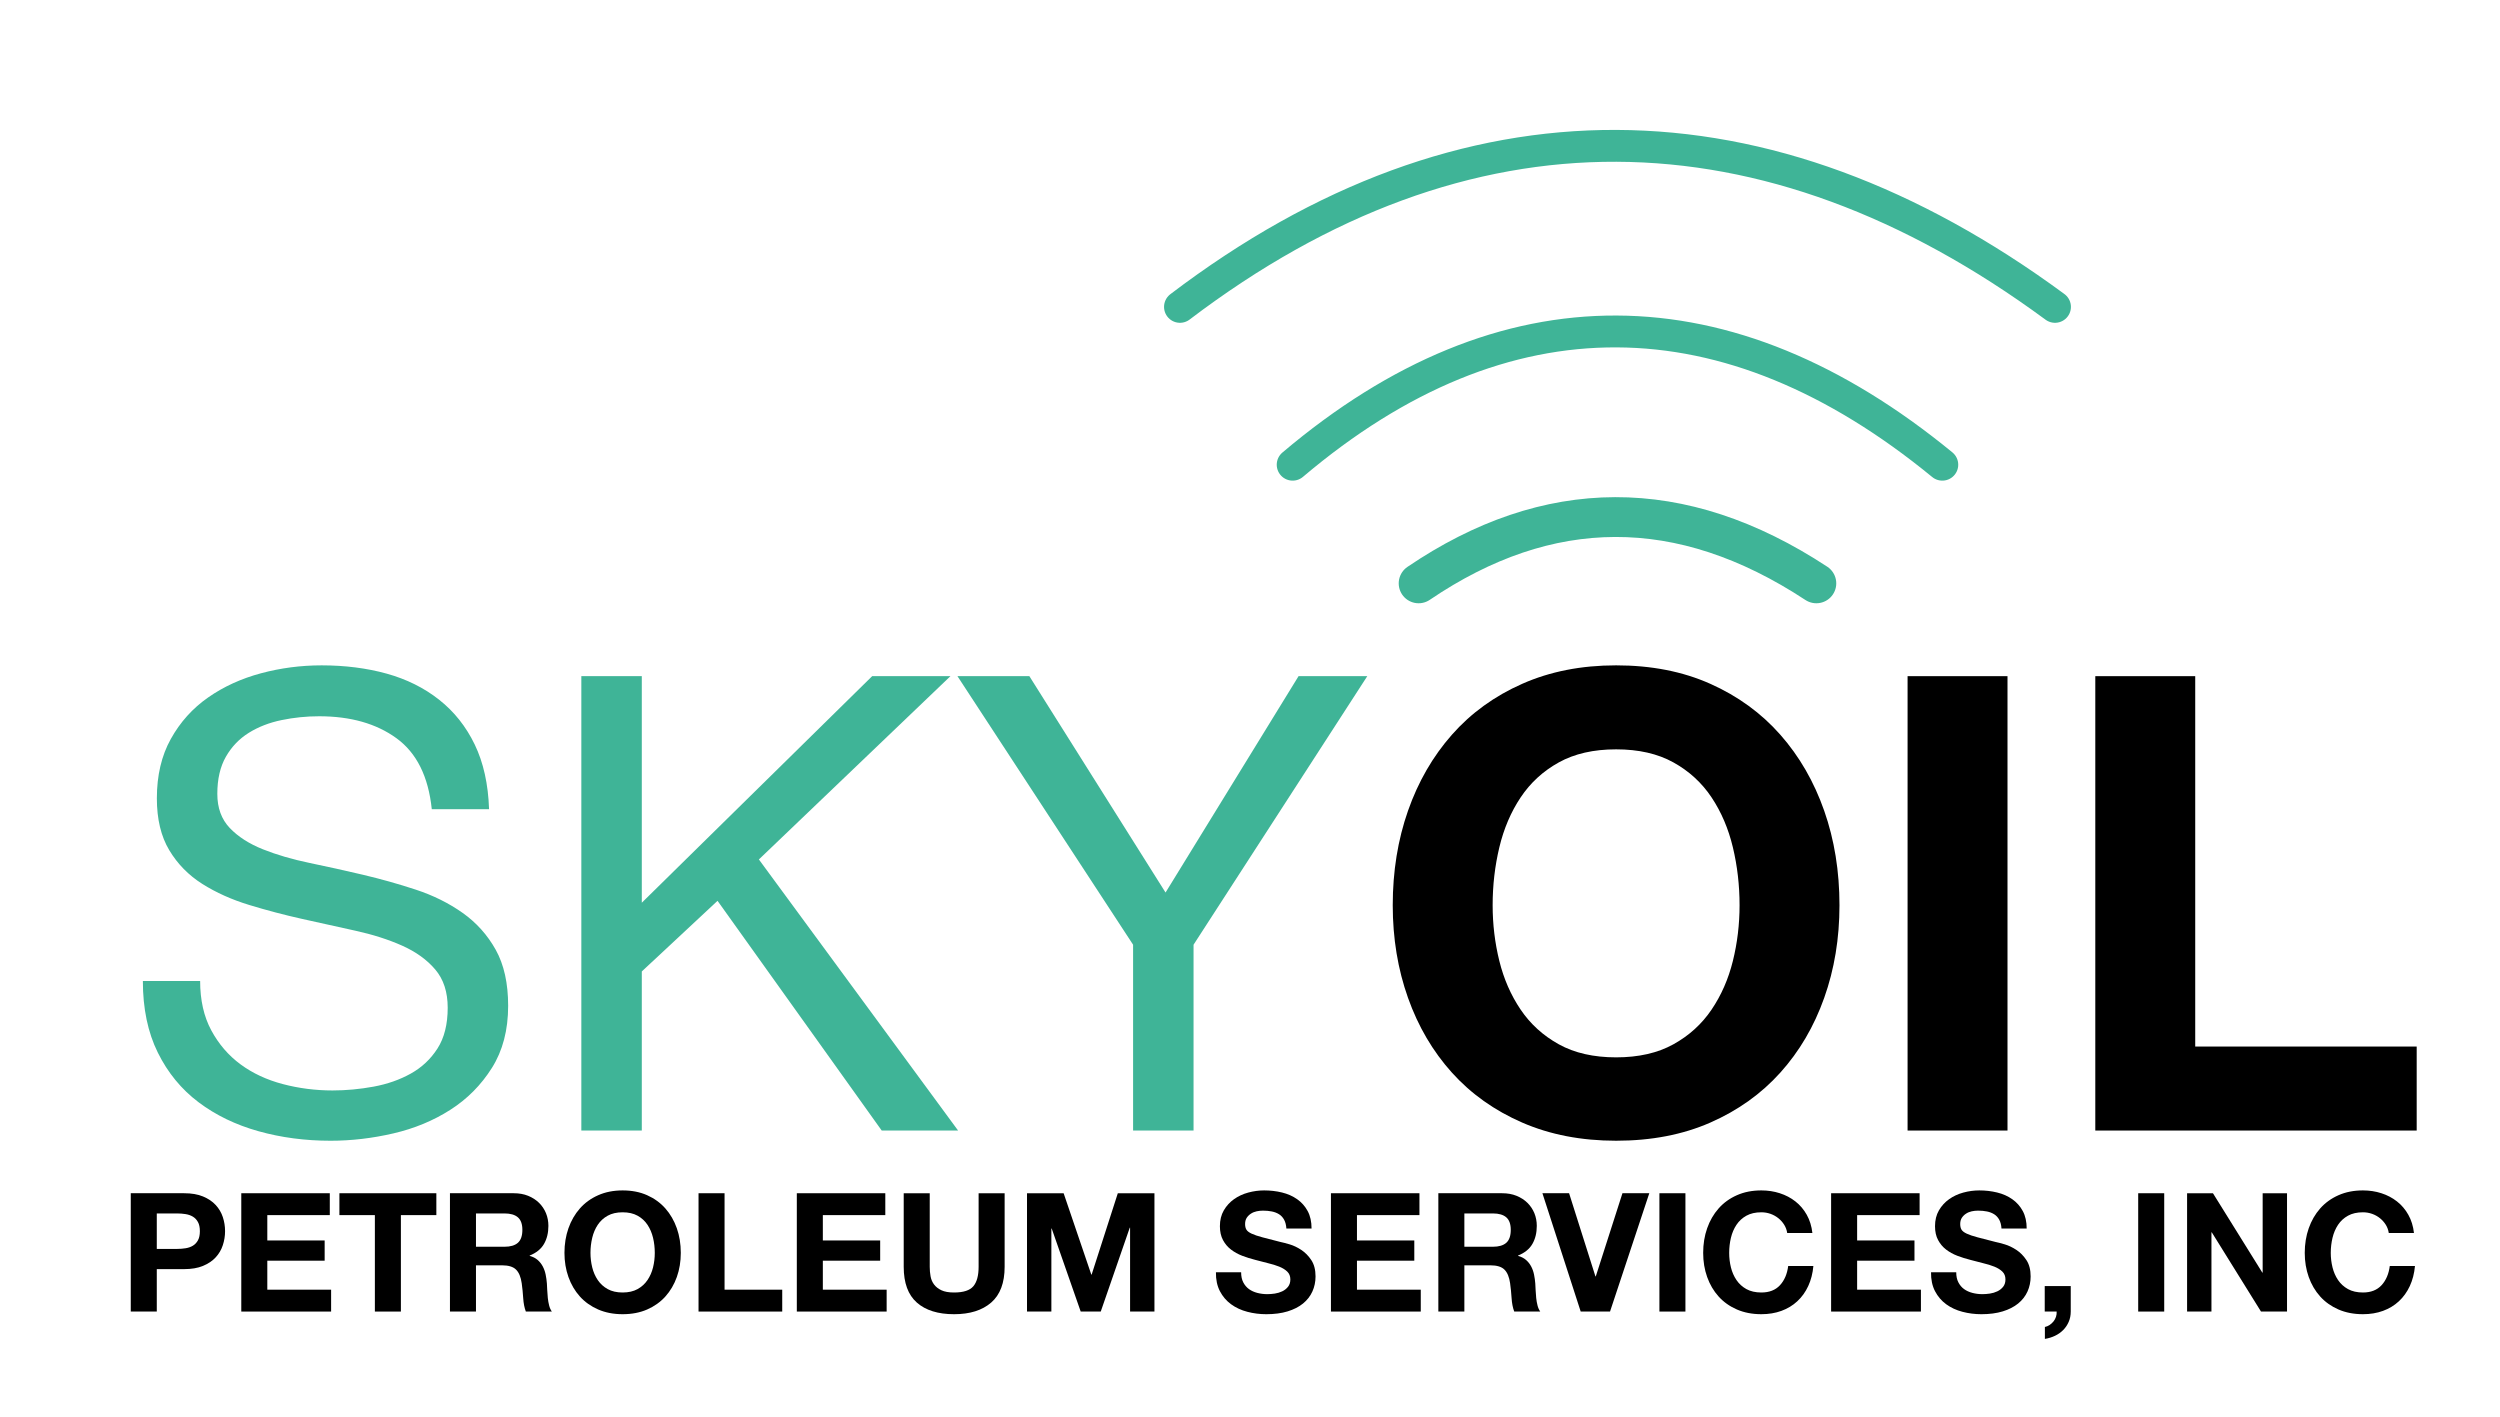 <?xml version="1.0" encoding="UTF-8" standalone="no"?><!DOCTYPE svg PUBLIC "-//W3C//DTD SVG 1.1//EN" "http://www.w3.org/Graphics/SVG/1.1/DTD/svg11.dtd"><svg width="100%" height="100%" viewBox="0 0 157 89" version="1.1" xmlns="http://www.w3.org/2000/svg" xmlns:xlink="http://www.w3.org/1999/xlink" xml:space="preserve" xmlns:serif="http://www.serif.com/" style="fill-rule:evenodd;clip-rule:evenodd;stroke-linecap:round;stroke-linejoin:round;stroke-miterlimit:1.5;"><g><path d="M27.116,50.816l3.597,-0c-0.053,-1.572 -0.353,-2.924 -0.899,-4.057c-0.546,-1.132 -1.292,-2.071 -2.238,-2.817c-0.946,-0.746 -2.045,-1.292 -3.297,-1.639c-1.252,-0.346 -2.611,-0.519 -4.077,-0.519c-1.305,-0 -2.577,0.166 -3.816,0.499c-1.239,0.333 -2.345,0.839 -3.317,1.519c-0.973,0.679 -1.752,1.545 -2.338,2.598c-0.587,1.052 -0.88,2.298 -0.88,3.736c0,1.306 0.26,2.392 0.78,3.257c0.519,0.866 1.212,1.572 2.078,2.119c0.866,0.546 1.845,0.985 2.937,1.318c1.093,0.334 2.205,0.627 3.337,0.88c1.133,0.253 2.245,0.499 3.338,0.739c1.092,0.24 2.071,0.553 2.937,0.939c0.866,0.387 1.559,0.886 2.078,1.499c0.52,0.613 0.78,1.412 0.78,2.398c-0,1.039 -0.214,1.892 -0.64,2.558c-0.426,0.666 -0.986,1.192 -1.678,1.578c-0.693,0.387 -1.473,0.66 -2.338,0.82c-0.866,0.159 -1.726,0.239 -2.578,0.239c-1.066,0 -2.105,-0.133 -3.117,-0.399c-1.013,-0.267 -1.899,-0.68 -2.658,-1.239c-0.759,-0.56 -1.372,-1.272 -1.839,-2.138c-0.466,-0.866 -0.699,-1.899 -0.699,-3.098l-3.597,0c0,1.732 0.313,3.231 0.939,4.496c0.626,1.266 1.479,2.305 2.558,3.118c1.079,0.812 2.331,1.418 3.757,1.818c1.425,0.4 2.937,0.6 4.536,0.6c1.305,-0 2.618,-0.154 3.936,-0.46c1.319,-0.306 2.512,-0.799 3.577,-1.479c1.066,-0.679 1.939,-1.558 2.618,-2.637c0.679,-1.079 1.019,-2.378 1.019,-3.897c0,-1.412 -0.26,-2.584 -0.779,-3.517c-0.52,-0.932 -1.212,-1.705 -2.078,-2.318c-0.866,-0.613 -1.845,-1.099 -2.938,-1.459c-1.092,-0.359 -2.204,-0.672 -3.337,-0.939c-1.132,-0.266 -2.245,-0.513 -3.337,-0.739c-1.092,-0.227 -2.071,-0.513 -2.937,-0.859c-0.866,-0.347 -1.559,-0.793 -2.079,-1.339c-0.519,-0.546 -0.779,-1.259 -0.779,-2.138c0,-0.933 0.18,-1.712 0.54,-2.338c0.359,-0.627 0.839,-1.126 1.438,-1.499c0.6,-0.373 1.286,-0.64 2.059,-0.799c0.772,-0.16 1.558,-0.24 2.358,-0.24c1.971,-0 3.59,0.459 4.855,1.379c1.266,0.919 2.005,2.404 2.218,4.456Z" style="fill:#3fb497;fill-rule:nonzero;"/><path d="M36.508,42.463l0,28.535l3.797,0l-0,-9.991l4.756,-4.436l10.311,14.427l4.796,0l-12.51,-17.025l12.03,-11.51l-4.916,0l-14.467,14.228l-0,-14.228l-3.797,0Z" style="fill:#3fb497;fill-rule:nonzero;"/><path d="M74.955,59.328l10.91,-16.865l-4.316,0l-8.353,13.588l-8.552,-13.588l-4.516,0l11.03,16.865l0,11.67l3.797,0l-0,-11.67Z" style="fill:#3fb497;fill-rule:nonzero;"/><path d="M93.738,56.85c0,-1.252 0.14,-2.464 0.42,-3.636c0.28,-1.173 0.726,-2.218 1.339,-3.138c0.613,-0.919 1.412,-1.652 2.398,-2.198c0.986,-0.546 2.184,-0.819 3.597,-0.819c1.412,0 2.611,0.273 3.596,0.819c0.986,0.546 1.786,1.279 2.398,2.198c0.613,0.92 1.059,1.965 1.339,3.138c0.28,1.172 0.42,2.384 0.42,3.636c-0,1.199 -0.14,2.365 -0.42,3.497c-0.28,1.133 -0.726,2.152 -1.339,3.058c-0.612,0.906 -1.412,1.632 -2.398,2.178c-0.985,0.546 -2.184,0.819 -3.596,0.819c-1.413,0 -2.611,-0.273 -3.597,-0.819c-0.986,-0.546 -1.785,-1.272 -2.398,-2.178c-0.613,-0.906 -1.059,-1.925 -1.339,-3.058c-0.28,-1.132 -0.42,-2.298 -0.42,-3.497Zm-6.274,0c-0,2.079 0.32,4.017 0.959,5.815c0.639,1.799 1.559,3.364 2.758,4.696c1.199,1.332 2.671,2.378 4.416,3.138c1.745,0.759 3.71,1.139 5.895,1.139c2.211,-0 4.183,-0.38 5.914,-1.139c1.732,-0.76 3.198,-1.806 4.397,-3.138c1.199,-1.332 2.118,-2.897 2.757,-4.696c0.64,-1.798 0.959,-3.736 0.959,-5.815c0,-2.131 -0.319,-4.109 -0.959,-5.934c-0.639,-1.825 -1.558,-3.417 -2.757,-4.776c-1.199,-1.359 -2.665,-2.425 -4.397,-3.197c-1.731,-0.773 -3.703,-1.159 -5.914,-1.159c-2.185,-0 -4.15,0.386 -5.895,1.159c-1.745,0.772 -3.217,1.838 -4.416,3.197c-1.199,1.359 -2.119,2.951 -2.758,4.776c-0.639,1.825 -0.959,3.803 -0.959,5.934Z" style="fill-rule:nonzero;"/><rect x="119.796" y="42.463" width="6.275" height="28.535" style="fill-rule:nonzero;"/><path d="M131.585,42.463l0,28.535l20.183,0l-0,-5.275l-13.908,-0l-0,-23.26l-6.275,0Z" style="fill-rule:nonzero;"/></g><path d="M89.089,36.635c8.121,-5.508 16.468,-5.594 24.978,-0" style="fill:none;stroke:#3fb497;stroke-width:2.5px;"/><path d="M81.179,29.184c13.322,-11.279 27.347,-11.037 40.798,0" style="fill:none;stroke:#3fb497;stroke-width:2px;"/><path d="M74.102,19.272c17.944,-13.63 36.834,-13.338 54.952,0" style="fill:none;stroke:#3fb497;stroke-width:2px;"/><g><path d="M9.846,78.432l-0,-2.228l1.269,0c0.188,0 0.368,0.014 0.542,0.042c0.173,0.028 0.326,0.082 0.457,0.161c0.132,0.08 0.238,0.193 0.318,0.339c0.08,0.145 0.12,0.336 0.12,0.572c-0,0.236 -0.04,0.427 -0.12,0.572c-0.08,0.146 -0.186,0.259 -0.318,0.339c-0.131,0.08 -0.284,0.133 -0.457,0.161c-0.174,0.028 -0.354,0.042 -0.542,0.042l-1.269,-0Zm-1.634,-3.497l-0,7.431l1.634,-0l-0,-2.665l1.717,0c0.465,0 0.86,-0.067 1.186,-0.203c0.326,-0.135 0.592,-0.314 0.796,-0.536c0.205,-0.222 0.354,-0.477 0.448,-0.765c0.094,-0.287 0.141,-0.581 0.141,-0.879c-0,-0.305 -0.047,-0.6 -0.141,-0.885c-0.094,-0.284 -0.243,-0.537 -0.448,-0.759c-0.204,-0.222 -0.47,-0.401 -0.796,-0.536c-0.326,-0.136 -0.721,-0.203 -1.186,-0.203l-3.351,-0Z" style="fill-rule:nonzero;"/><path d="M15.153,74.935l0,7.431l5.641,-0l0,-1.374l-4.007,-0l0,-1.821l3.601,-0l0,-1.27l-3.601,-0l0,-1.592l3.924,-0l0,-1.374l-5.558,-0Z" style="fill-rule:nonzero;"/><path d="M23.542,76.309l-0,6.057l1.634,-0l-0,-6.057l2.227,-0l0,-1.374l-6.088,-0l-0,1.374l2.227,-0Z" style="fill-rule:nonzero;"/><path d="M29.891,78.296l-0,-2.092l1.79,0c0.374,0 0.655,0.082 0.843,0.245c0.187,0.163 0.281,0.425 0.281,0.786c-0,0.374 -0.094,0.645 -0.281,0.812c-0.188,0.166 -0.469,0.249 -0.843,0.249l-1.79,0Zm-1.634,-3.361l-0,7.431l1.634,-0l-0,-2.904l1.634,0c0.409,0 0.704,0.09 0.884,0.271c0.181,0.18 0.299,0.464 0.354,0.853c0.042,0.298 0.073,0.611 0.094,0.937c0.021,0.326 0.076,0.607 0.166,0.843l1.634,-0c-0.076,-0.104 -0.133,-0.231 -0.171,-0.38c-0.039,-0.149 -0.066,-0.307 -0.084,-0.474c-0.017,-0.166 -0.029,-0.329 -0.036,-0.489c-0.007,-0.159 -0.014,-0.298 -0.021,-0.416c-0.014,-0.187 -0.04,-0.375 -0.078,-0.562c-0.038,-0.187 -0.099,-0.359 -0.182,-0.515c-0.083,-0.156 -0.191,-0.292 -0.323,-0.406c-0.132,-0.115 -0.298,-0.2 -0.499,-0.255l-0,-0.021c0.416,-0.167 0.716,-0.409 0.9,-0.729c0.184,-0.319 0.276,-0.697 0.276,-1.134c-0,-0.284 -0.051,-0.55 -0.151,-0.796c-0.101,-0.246 -0.246,-0.463 -0.437,-0.651c-0.191,-0.187 -0.42,-0.334 -0.687,-0.442c-0.267,-0.108 -0.567,-0.161 -0.9,-0.161l-4.007,-0Z" style="fill-rule:nonzero;"/><path d="M37.082,78.681c0,-0.326 0.037,-0.641 0.11,-0.947c0.072,-0.305 0.189,-0.577 0.348,-0.817c0.16,-0.239 0.368,-0.43 0.625,-0.572c0.256,-0.142 0.569,-0.213 0.936,-0.213c0.368,-0 0.68,0.071 0.937,0.213c0.257,0.142 0.465,0.333 0.624,0.572c0.16,0.24 0.276,0.512 0.349,0.817c0.073,0.306 0.109,0.621 0.109,0.947c0,0.313 -0.036,0.616 -0.109,0.911c-0.073,0.295 -0.189,0.56 -0.349,0.796c-0.159,0.236 -0.367,0.425 -0.624,0.568c-0.257,0.142 -0.569,0.213 -0.937,0.213c-0.367,-0 -0.68,-0.071 -0.936,-0.213c-0.257,-0.143 -0.465,-0.332 -0.625,-0.568c-0.159,-0.236 -0.276,-0.501 -0.348,-0.796c-0.073,-0.295 -0.11,-0.598 -0.11,-0.911Zm-1.634,0c0,0.542 0.084,1.046 0.25,1.515c0.167,0.468 0.406,0.876 0.718,1.223c0.312,0.347 0.696,0.619 1.15,0.817c0.455,0.197 0.966,0.296 1.535,0.296c0.576,0 1.09,-0.099 1.541,-0.296c0.451,-0.198 0.832,-0.47 1.145,-0.817c0.312,-0.347 0.551,-0.755 0.718,-1.223c0.166,-0.469 0.249,-0.973 0.249,-1.515c0,-0.555 -0.083,-1.07 -0.249,-1.545c-0.167,-0.475 -0.406,-0.89 -0.718,-1.244c-0.313,-0.354 -0.694,-0.631 -1.145,-0.832c-0.451,-0.202 -0.965,-0.302 -1.541,-0.302c-0.569,-0 -1.08,0.1 -1.535,0.302c-0.454,0.201 -0.838,0.478 -1.15,0.832c-0.312,0.354 -0.551,0.769 -0.718,1.244c-0.166,0.475 -0.25,0.99 -0.25,1.545Z" style="fill-rule:nonzero;"/><path d="M43.868,74.935l0,7.431l5.256,-0l-0,-1.374l-3.622,-0l0,-6.057l-1.634,-0Z" style="fill-rule:nonzero;"/><path d="M50.04,74.935l-0,7.431l5.641,-0l-0,-1.374l-4.007,-0l-0,-1.821l3.601,-0l-0,-1.27l-3.601,-0l-0,-1.592l3.923,-0l0,-1.374l-5.557,-0Z" style="fill-rule:nonzero;"/><path d="M63.091,79.556l-0,-4.621l-1.634,-0l-0,4.621c-0,0.555 -0.111,0.962 -0.333,1.223c-0.222,0.26 -0.625,0.39 -1.207,0.39c-0.333,-0 -0.599,-0.047 -0.797,-0.141c-0.197,-0.093 -0.352,-0.215 -0.463,-0.364c-0.111,-0.149 -0.184,-0.321 -0.218,-0.515c-0.035,-0.194 -0.052,-0.392 -0.052,-0.593l-0,-4.621l-1.634,-0l-0,4.621c-0,1.013 0.275,1.762 0.827,2.248c0.552,0.485 1.33,0.728 2.337,0.728c0.992,0 1.769,-0.244 2.331,-0.733c0.562,-0.49 0.843,-1.237 0.843,-2.243Z" style="fill-rule:nonzero;"/><path d="M64.496,74.935l-0,7.431l1.53,-0l-0,-5.214l0.021,-0l1.821,5.214l1.259,-0l1.822,-5.267l0.02,0l0,5.267l1.53,-0l0,-7.431l-2.3,-0l-1.644,5.11l-0.021,-0l-1.738,-5.11l-2.3,-0Z" style="fill-rule:nonzero;"/><path d="M77.943,79.899l-1.582,0c-0.007,0.458 0.076,0.854 0.249,1.187c0.174,0.333 0.408,0.607 0.703,0.822c0.295,0.215 0.635,0.373 1.02,0.473c0.385,0.101 0.782,0.151 1.191,0.151c0.507,0 0.953,-0.059 1.338,-0.177c0.385,-0.118 0.708,-0.282 0.968,-0.494c0.26,-0.212 0.456,-0.463 0.588,-0.755c0.132,-0.291 0.198,-0.607 0.198,-0.947c-0,-0.416 -0.089,-0.758 -0.266,-1.025c-0.177,-0.267 -0.387,-0.48 -0.63,-0.64c-0.242,-0.159 -0.487,-0.276 -0.733,-0.349c-0.247,-0.072 -0.439,-0.123 -0.578,-0.15c-0.465,-0.118 -0.841,-0.216 -1.129,-0.292c-0.288,-0.076 -0.514,-0.153 -0.677,-0.229c-0.163,-0.076 -0.272,-0.159 -0.327,-0.25c-0.056,-0.09 -0.084,-0.208 -0.084,-0.353c0,-0.16 0.035,-0.292 0.104,-0.396c0.07,-0.104 0.158,-0.191 0.266,-0.26c0.107,-0.07 0.227,-0.118 0.359,-0.146c0.132,-0.028 0.263,-0.041 0.395,-0.041c0.202,-0 0.387,0.017 0.557,0.052c0.17,0.034 0.321,0.093 0.453,0.176c0.132,0.084 0.237,0.198 0.317,0.344c0.08,0.146 0.127,0.33 0.141,0.552l1.582,-0c-0,-0.431 -0.082,-0.797 -0.245,-1.098c-0.163,-0.302 -0.383,-0.55 -0.661,-0.745c-0.277,-0.194 -0.595,-0.334 -0.952,-0.421c-0.357,-0.087 -0.73,-0.13 -1.119,-0.13c-0.333,-0 -0.666,0.045 -0.999,0.135c-0.333,0.09 -0.631,0.229 -0.895,0.416c-0.264,0.188 -0.477,0.422 -0.64,0.703c-0.163,0.281 -0.245,0.612 -0.245,0.994c0,0.34 0.065,0.629 0.193,0.869c0.128,0.239 0.296,0.439 0.505,0.598c0.208,0.16 0.444,0.29 0.707,0.391c0.264,0.1 0.535,0.185 0.812,0.255c0.271,0.076 0.538,0.145 0.802,0.208c0.263,0.062 0.499,0.135 0.707,0.218c0.208,0.084 0.377,0.188 0.505,0.313c0.128,0.124 0.193,0.287 0.193,0.489c-0,0.187 -0.049,0.341 -0.146,0.463c-0.097,0.121 -0.219,0.217 -0.364,0.286c-0.146,0.069 -0.302,0.116 -0.469,0.141c-0.166,0.024 -0.322,0.036 -0.468,0.036c-0.215,-0 -0.423,-0.026 -0.625,-0.078c-0.201,-0.052 -0.376,-0.132 -0.525,-0.239c-0.149,-0.108 -0.269,-0.249 -0.359,-0.422c-0.09,-0.173 -0.135,-0.385 -0.135,-0.635Z" style="fill-rule:nonzero;"/><path d="M83.583,74.935l0,7.431l5.641,-0l0,-1.374l-4.007,-0l0,-1.821l3.601,-0l0,-1.27l-3.601,-0l0,-1.592l3.924,-0l0,-1.374l-5.558,-0Z" style="fill-rule:nonzero;"/><path d="M91.962,78.296l-0,-2.092l1.79,0c0.374,0 0.655,0.082 0.843,0.245c0.187,0.163 0.281,0.425 0.281,0.786c-0,0.374 -0.094,0.645 -0.281,0.812c-0.188,0.166 -0.469,0.249 -0.843,0.249l-1.79,0Zm-1.634,-3.361l-0,7.431l1.634,-0l-0,-2.904l1.634,0c0.409,0 0.704,0.09 0.884,0.271c0.181,0.18 0.299,0.464 0.354,0.853c0.042,0.298 0.073,0.611 0.094,0.937c0.021,0.326 0.076,0.607 0.166,0.843l1.634,-0c-0.076,-0.104 -0.133,-0.231 -0.171,-0.38c-0.039,-0.149 -0.066,-0.307 -0.084,-0.474c-0.017,-0.166 -0.029,-0.329 -0.036,-0.489c-0.007,-0.159 -0.014,-0.298 -0.021,-0.416c-0.014,-0.187 -0.04,-0.375 -0.078,-0.562c-0.038,-0.187 -0.099,-0.359 -0.182,-0.515c-0.083,-0.156 -0.191,-0.292 -0.323,-0.406c-0.132,-0.115 -0.298,-0.2 -0.499,-0.255l-0,-0.021c0.416,-0.167 0.716,-0.409 0.9,-0.729c0.184,-0.319 0.276,-0.697 0.276,-1.134c-0,-0.284 -0.051,-0.55 -0.151,-0.796c-0.101,-0.246 -0.247,-0.463 -0.437,-0.651c-0.191,-0.187 -0.42,-0.334 -0.687,-0.442c-0.267,-0.108 -0.567,-0.161 -0.901,-0.161l-4.006,-0Z" style="fill-rule:nonzero;"/><path d="M101.11,82.366l2.466,-7.431l-1.686,-0l-1.675,5.224l-0.021,0l-1.655,-5.224l-1.675,-0l2.404,7.431l1.842,-0Z" style="fill-rule:nonzero;"/><rect x="104.211" y="74.935" width="1.634" height="7.431" style="fill-rule:nonzero;"/><path d="M112.236,77.433l1.582,-0c-0.049,-0.431 -0.167,-0.812 -0.354,-1.145c-0.188,-0.333 -0.425,-0.613 -0.713,-0.838c-0.288,-0.226 -0.614,-0.397 -0.979,-0.515c-0.364,-0.118 -0.751,-0.177 -1.16,-0.177c-0.569,-0 -1.081,0.1 -1.535,0.302c-0.455,0.201 -0.838,0.478 -1.15,0.832c-0.312,0.354 -0.552,0.769 -0.718,1.244c-0.167,0.475 -0.25,0.99 -0.25,1.545c-0,0.542 0.083,1.046 0.25,1.515c0.166,0.468 0.406,0.876 0.718,1.223c0.312,0.347 0.695,0.619 1.15,0.817c0.454,0.197 0.966,0.296 1.535,0.296c0.458,0 0.878,-0.069 1.259,-0.208c0.382,-0.139 0.715,-0.34 0.999,-0.604c0.285,-0.263 0.514,-0.582 0.687,-0.957c0.174,-0.375 0.281,-0.794 0.323,-1.259l-1.582,-0c-0.062,0.499 -0.234,0.902 -0.515,1.207c-0.281,0.305 -0.671,0.458 -1.171,0.458c-0.368,-0 -0.68,-0.071 -0.937,-0.213c-0.256,-0.143 -0.465,-0.332 -0.624,-0.568c-0.16,-0.236 -0.276,-0.501 -0.349,-0.796c-0.073,-0.295 -0.109,-0.598 -0.109,-0.911c-0,-0.326 0.036,-0.641 0.109,-0.947c0.073,-0.305 0.189,-0.577 0.349,-0.817c0.159,-0.239 0.368,-0.43 0.624,-0.572c0.257,-0.142 0.569,-0.213 0.937,-0.213c0.201,-0 0.394,0.033 0.578,0.098c0.183,0.066 0.348,0.158 0.494,0.276c0.146,0.118 0.267,0.255 0.364,0.411c0.097,0.156 0.16,0.328 0.188,0.516Z" style="fill-rule:nonzero;"/><path d="M114.994,74.935l-0,7.431l5.64,-0l0,-1.374l-4.006,-0l-0,-1.821l3.601,-0l-0,-1.27l-3.601,-0l-0,-1.592l3.923,-0l0,-1.374l-5.557,-0Z" style="fill-rule:nonzero;"/><path d="M122.851,79.899l-1.582,0c-0.007,0.458 0.077,0.854 0.25,1.187c0.174,0.333 0.408,0.607 0.703,0.822c0.295,0.215 0.635,0.373 1.02,0.473c0.385,0.101 0.782,0.151 1.191,0.151c0.507,0 0.953,-0.059 1.338,-0.177c0.385,-0.118 0.707,-0.282 0.968,-0.494c0.26,-0.212 0.456,-0.463 0.588,-0.755c0.131,-0.291 0.197,-0.607 0.197,-0.947c0,-0.416 -0.088,-0.758 -0.265,-1.025c-0.177,-0.267 -0.387,-0.48 -0.63,-0.64c-0.243,-0.159 -0.487,-0.276 -0.733,-0.349c-0.247,-0.072 -0.439,-0.123 -0.578,-0.15c-0.465,-0.118 -0.841,-0.216 -1.129,-0.292c-0.288,-0.076 -0.514,-0.153 -0.677,-0.229c-0.163,-0.076 -0.272,-0.159 -0.328,-0.25c-0.055,-0.09 -0.083,-0.208 -0.083,-0.353c0,-0.16 0.035,-0.292 0.104,-0.396c0.07,-0.104 0.158,-0.191 0.266,-0.26c0.107,-0.07 0.227,-0.118 0.359,-0.146c0.131,-0.028 0.263,-0.041 0.395,-0.041c0.201,-0 0.387,0.017 0.557,0.052c0.17,0.034 0.321,0.093 0.453,0.176c0.131,0.084 0.237,0.198 0.317,0.344c0.08,0.146 0.127,0.33 0.141,0.552l1.582,-0c-0,-0.431 -0.082,-0.797 -0.245,-1.098c-0.163,-0.302 -0.383,-0.55 -0.661,-0.745c-0.277,-0.194 -0.595,-0.334 -0.952,-0.421c-0.358,-0.087 -0.73,-0.13 -1.119,-0.13c-0.333,-0 -0.666,0.045 -0.999,0.135c-0.333,0.09 -0.632,0.229 -0.895,0.416c-0.264,0.188 -0.477,0.422 -0.64,0.703c-0.163,0.281 -0.245,0.612 -0.245,0.994c0,0.34 0.064,0.629 0.193,0.869c0.128,0.239 0.296,0.439 0.504,0.598c0.209,0.16 0.444,0.29 0.708,0.391c0.264,0.1 0.534,0.185 0.812,0.255c0.271,0.076 0.538,0.145 0.801,0.208c0.264,0.062 0.5,0.135 0.708,0.218c0.208,0.084 0.376,0.188 0.505,0.313c0.128,0.124 0.192,0.287 0.192,0.489c0,0.187 -0.048,0.341 -0.145,0.463c-0.097,0.121 -0.219,0.217 -0.365,0.286c-0.145,0.069 -0.301,0.116 -0.468,0.141c-0.166,0.024 -0.323,0.036 -0.468,0.036c-0.215,-0 -0.424,-0.026 -0.625,-0.078c-0.201,-0.052 -0.376,-0.132 -0.525,-0.239c-0.15,-0.108 -0.269,-0.249 -0.359,-0.422c-0.091,-0.173 -0.136,-0.385 -0.136,-0.635Z" style="fill-rule:nonzero;"/><path d="M128.409,80.763l-0,1.603l0.749,-0c0.007,0.111 -0.007,0.22 -0.041,0.328c-0.035,0.107 -0.087,0.204 -0.156,0.291c-0.07,0.087 -0.151,0.161 -0.245,0.224c-0.094,0.062 -0.193,0.104 -0.297,0.125l0,0.749c0.222,-0.035 0.432,-0.099 0.63,-0.193c0.198,-0.093 0.369,-0.213 0.515,-0.359c0.146,-0.145 0.262,-0.317 0.349,-0.515c0.087,-0.198 0.13,-0.414 0.13,-0.65l-0,-1.603l-1.634,-0Z" style="fill-rule:nonzero;"/><rect x="134.279" y="74.935" width="1.634" height="7.431" style="fill-rule:nonzero;"/><path d="M137.349,74.935l0,7.431l1.53,-0l0,-4.975l0.021,-0l3.091,4.975l1.634,-0l-0,-7.431l-1.53,-0l-0,4.985l-0.021,-0l-3.101,-4.985l-1.624,-0Z" style="fill-rule:nonzero;"/><path d="M150.015,77.433l1.582,-0c-0.048,-0.431 -0.166,-0.812 -0.354,-1.145c-0.187,-0.333 -0.425,-0.613 -0.713,-0.838c-0.288,-0.226 -0.614,-0.397 -0.978,-0.515c-0.364,-0.118 -0.751,-0.177 -1.16,-0.177c-0.569,-0 -1.081,0.1 -1.536,0.302c-0.454,0.201 -0.837,0.478 -1.15,0.832c-0.312,0.354 -0.551,0.769 -0.718,1.244c-0.166,0.475 -0.25,0.99 -0.25,1.545c0,0.542 0.084,1.046 0.25,1.515c0.167,0.468 0.406,0.876 0.718,1.223c0.313,0.347 0.696,0.619 1.15,0.817c0.455,0.197 0.967,0.296 1.536,0.296c0.457,0 0.877,-0.069 1.259,-0.208c0.381,-0.139 0.715,-0.34 0.999,-0.604c0.284,-0.263 0.513,-0.582 0.687,-0.957c0.173,-0.375 0.281,-0.794 0.323,-1.259l-1.582,-0c-0.063,0.499 -0.235,0.902 -0.516,1.207c-0.281,0.305 -0.671,0.458 -1.17,0.458c-0.368,-0 -0.68,-0.071 -0.937,-0.213c-0.257,-0.143 -0.465,-0.332 -0.625,-0.568c-0.159,-0.236 -0.275,-0.501 -0.348,-0.796c-0.073,-0.295 -0.11,-0.598 -0.11,-0.911c0,-0.326 0.037,-0.641 0.11,-0.947c0.073,-0.305 0.189,-0.577 0.348,-0.817c0.16,-0.239 0.368,-0.43 0.625,-0.572c0.257,-0.142 0.569,-0.213 0.937,-0.213c0.201,-0 0.393,0.033 0.577,0.098c0.184,0.066 0.349,0.158 0.495,0.276c0.145,0.118 0.267,0.255 0.364,0.411c0.097,0.156 0.159,0.328 0.187,0.516Z" style="fill-rule:nonzero;"/></g><rect x="0" y="0" width="156.53" height="88.256" style="fill:none;"/></svg>